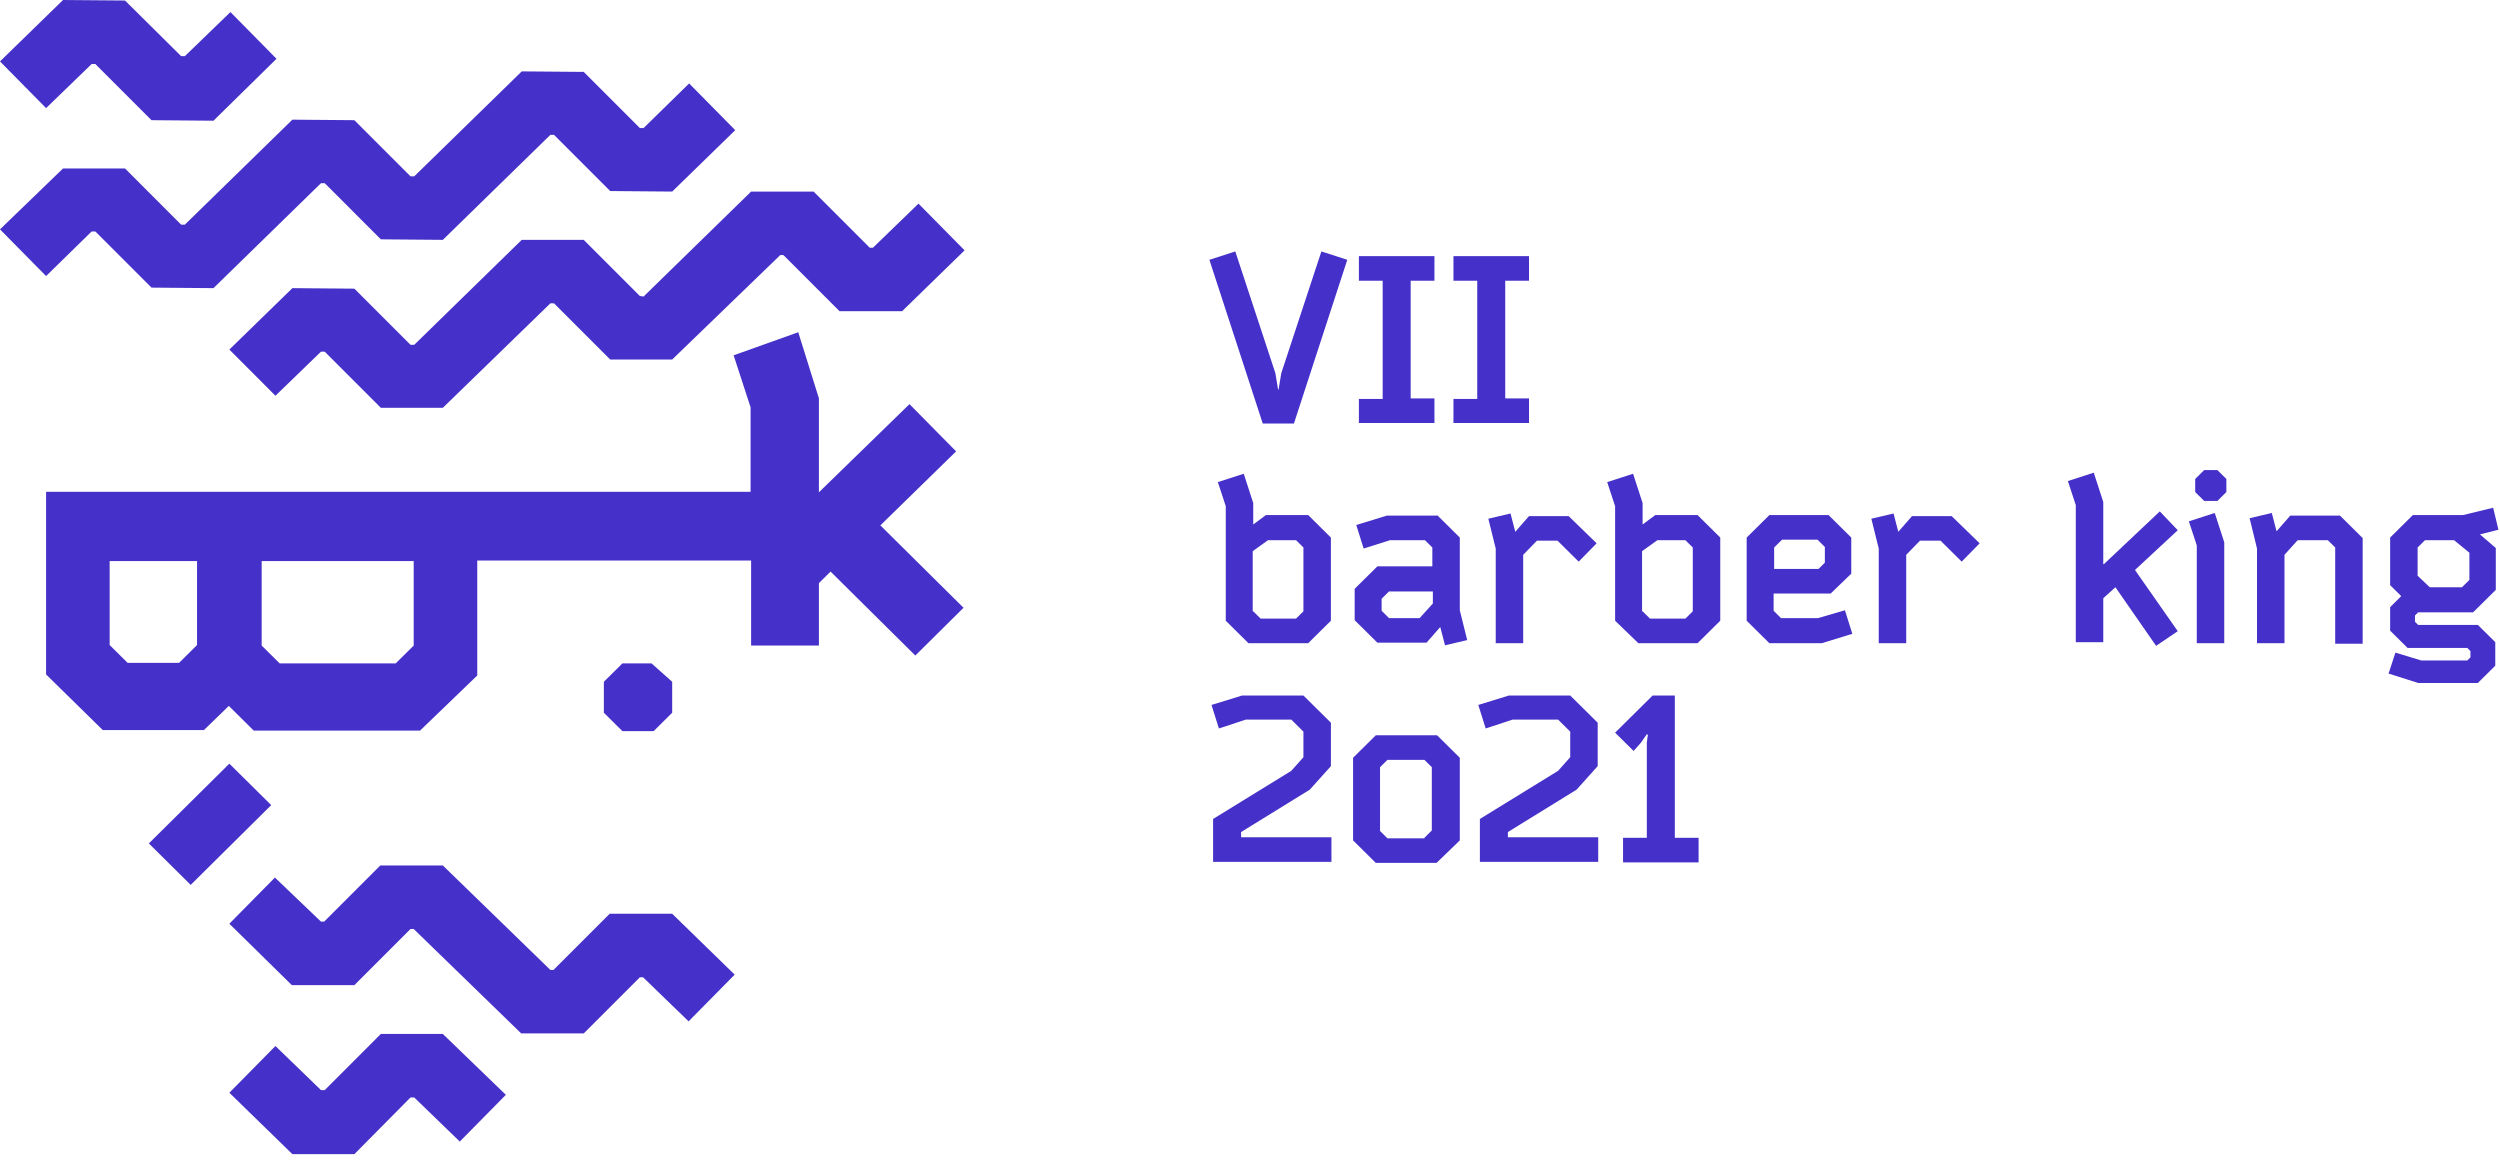 <svg width="213" height="99" viewBox="0 0 213 99" fill="none" xmlns="http://www.w3.org/2000/svg">
<path d="M108.936 33.188L109.162 31.806L112.582 21.422L114.788 22.135L110.242 36.084H107.586L103.04 22.135L105.246 21.422L108.666 31.806L108.891 33.188H108.936Z" fill="#4530C9"/>
<path d="M115.778 36.084V33.99H117.804V23.918H115.778V21.823H122.215V23.918H120.189V33.945H122.215V36.04H115.778V36.084Z" fill="#4530C9"/>
<path d="M123.835 36.084V33.99H125.861V23.918H123.835V21.823H130.272V23.918H128.246V33.945H130.272V36.04H123.835V36.084Z" fill="#4530C9"/>
<path d="M106.776 44.685L107.856 43.883H111.457L113.392 45.8V52.886L111.457 54.802H106.371L104.435 52.886V43.126L103.76 41.076L105.966 40.363L106.776 42.858V44.685ZM106.776 52.083L107.406 52.707H110.422L111.052 52.083V46.646L110.422 46.023H108.036L106.731 46.958V52.083H106.776Z" fill="#4530C9"/>
<path d="M122.44 43.883L124.375 45.8V51.994L125.005 54.535L123.115 54.98L122.71 53.42L121.54 54.757H117.354L115.418 52.841V50.167L117.354 48.251H122.035V46.646L121.404 46.023H118.434L116.183 46.736L115.553 44.73L118.164 43.928H122.44V43.883ZM118.344 50.39L117.714 51.014V52.039L118.344 52.663H120.954L122.08 51.415V50.39H118.344Z" fill="#4530C9"/>
<path d="M129.776 47.27V54.802H127.436V46.736L126.806 44.195L128.696 43.75L129.101 45.309L130.272 43.972H133.647L136.033 46.29L134.503 47.85L132.702 46.067H130.947L129.776 47.27Z" fill="#4530C9"/>
<path d="M139.949 44.685L141.029 43.883H144.63L146.566 45.8V52.886L144.63 54.802H139.589L137.608 52.886V43.126L136.933 41.076L139.139 40.363L139.949 42.858V44.685ZM139.949 52.083L140.579 52.707H143.595L144.225 52.083V46.646L143.595 46.023H141.209L139.904 46.958V52.083H139.949Z" fill="#4530C9"/>
<path d="M157.188 51.994L157.818 54L155.208 54.802H150.752L148.816 52.886V45.8L150.752 43.883H155.793L157.728 45.8V48.875L155.973 50.568H151.112V52.039L151.742 52.663H154.893L157.188 51.994ZM151.157 46.646V48.474H154.938L155.478 47.939V46.602L154.848 45.978H151.832L151.157 46.646Z" fill="#4530C9"/>
<path d="M162.41 47.27V54.802H160.069V46.736L159.439 44.195L161.329 43.75L161.734 45.309L162.905 43.972H166.28L168.666 46.29L167.136 47.85L165.335 46.067H163.58L162.41 47.27Z" fill="#4530C9"/>
<path d="M179.244 48.072L184.015 43.571L185.545 45.176L181.899 48.563L185.545 53.777L183.7 55.025L180.234 50.033L179.199 50.969V54.713H176.858V43.037L176.183 40.986L178.389 40.273L179.199 42.769V48.072H179.244Z" fill="#4530C9"/>
<path d="M189.506 54.802H187.166V46.468L186.491 44.418L188.696 43.705L189.506 46.201V54.802ZM187.031 41.922V40.808L187.796 40.051H188.921L189.686 40.808V41.922L188.921 42.68H187.796L187.031 41.922Z" fill="#4530C9"/>
<path d="M191.667 44.151L193.557 43.705L193.962 45.265L195.133 43.928H199.364L201.299 45.844V54.846H198.959V46.646L198.328 46.023H195.763L194.638 47.27V54.802H192.297V46.736L191.667 44.151Z" fill="#4530C9"/>
<path d="M210.211 56.273L210.482 56.005V55.47L210.211 55.203H205.125L203.64 53.732V51.727L204.585 50.791L203.64 49.855V45.8L205.575 43.883H209.851L212.417 43.259L212.867 45.131L211.292 45.532L212.642 46.691V50.256L210.707 52.172H206.025L205.755 52.44V52.975L206.025 53.242H211.112L212.597 54.713V56.718L211.112 58.189H206.025L203.505 57.387L204.09 55.604L206.296 56.273H210.211ZM209.086 46.023H206.611L205.98 46.646V49.053L207.016 50.033H209.761L210.392 49.41V47.092L209.086 46.023Z" fill="#4530C9"/>
<path d="M103.85 62.066L103.22 60.061L105.831 59.258H111.052L113.393 61.576V65.275L111.592 67.28L105.741 70.89V71.336H113.438V73.43H103.355V69.776L110.017 65.676L111.052 64.517V62.334L110.017 61.309H106.146L103.85 62.066Z" fill="#4530C9"/>
<path d="M122.395 73.519H117.219L115.283 71.603V64.562L117.219 62.645H122.44L124.375 64.562V71.603L122.395 73.519ZM121.36 71.38L121.99 70.756V65.364L121.36 64.74H118.209L117.579 65.364V70.801L118.209 71.425H121.36V71.38Z" fill="#4530C9"/>
<path d="M126.581 62.066L125.951 60.061L128.561 59.258H133.783L136.123 61.576V65.275L134.323 67.28L128.471 70.89V71.336H136.168V73.43H126.086V69.776L132.747 65.676L133.783 64.517V62.334L132.747 61.309H128.876L126.581 62.066Z" fill="#4530C9"/>
<path d="M139.184 63.982L137.608 62.423L140.804 59.258H142.695V71.38H144.72V73.475H138.284V71.38H140.309V63.269L140.399 62.601L140.309 62.556L139.814 63.269L139.184 63.982Z" fill="#4530C9"/>
<path d="M57.27 77.852H51.945L47.161 82.637H46.89L37.729 73.738H32.403L27.619 78.523H27.349L23.422 74.767L19.541 78.702L24.866 83.934H30.192L34.976 79.149H35.246L44.408 88.048H49.733L54.517 83.263H54.788L58.669 87.019L62.595 83.039L57.27 77.852Z" fill="#4530C9"/>
<path d="M19.541 93.101L23.467 89.121L27.349 92.877H27.665L32.448 88.093H37.728L43.099 93.28L39.173 97.26L35.291 93.503H34.976L30.192 98.333H24.912L19.541 93.101Z" fill="#4530C9"/>
<path d="M23.107 68.596L16.247 75.393L12.682 71.86L19.541 65.063L23.107 68.596Z" fill="#4530C9"/>
<path d="M51.449 58.087L53.028 56.522H55.51L57.27 58.087V60.726L55.691 62.291H53.028L51.449 60.726V58.087Z" fill="#4530C9"/>
<path d="M23.558 5.008L19.632 1.028L15.75 4.785H15.434L10.651 0.045L5.37 0L0 5.232L3.926 9.212L7.808 5.455H8.123L12.907 10.24L18.188 10.285L23.558 5.008Z" fill="#4530C9"/>
<path d="M58.714 7.11L54.833 10.911H54.517L49.733 6.126L44.453 6.082L35.292 15.025H34.976L30.192 10.24L24.912 10.195L15.75 19.139H15.434L10.651 14.354H5.37L0 19.541L3.926 23.521L7.808 19.72H8.123L12.907 24.505L18.187 24.55L27.349 15.606H27.665L32.449 20.391L37.729 20.436L46.89 11.492H47.206L51.99 16.277L57.27 16.322L62.641 11.09L58.714 7.11Z" fill="#4530C9"/>
<path d="M78.255 17.35L74.374 21.106H74.103L69.32 16.322H63.994L54.833 25.265L54.517 25.22L49.733 20.436H44.453L35.292 29.379H34.976L30.192 24.594L24.912 24.55L19.541 29.782L23.468 33.717L27.349 29.96H27.665L32.448 34.745H37.729L46.89 25.846H47.206L51.99 30.631H57.27L66.477 21.733H66.747L71.531 26.517H76.856L82.182 21.33L78.255 17.35Z" fill="#4530C9"/>
<path d="M82.092 51.782L75.006 44.762L81.46 38.457L77.488 34.432L69.771 41.944V33.94L68.011 28.306L62.505 30.273L63.949 34.7V41.9H3.926V57.461L8.755 62.201H17.375L19.496 60.144L21.617 62.246H35.788L40.662 57.551V47.758H63.995V55.002H69.771V49.681L70.764 48.697L77.985 55.852L82.092 51.782ZM16.788 54.957L15.254 56.478H10.876L9.342 54.957V47.803H16.788V54.957ZM35.247 55.002L33.712 56.522H23.829L22.294 55.002V47.803H35.247V55.002Z" fill="#4530C9"/>
</svg>
